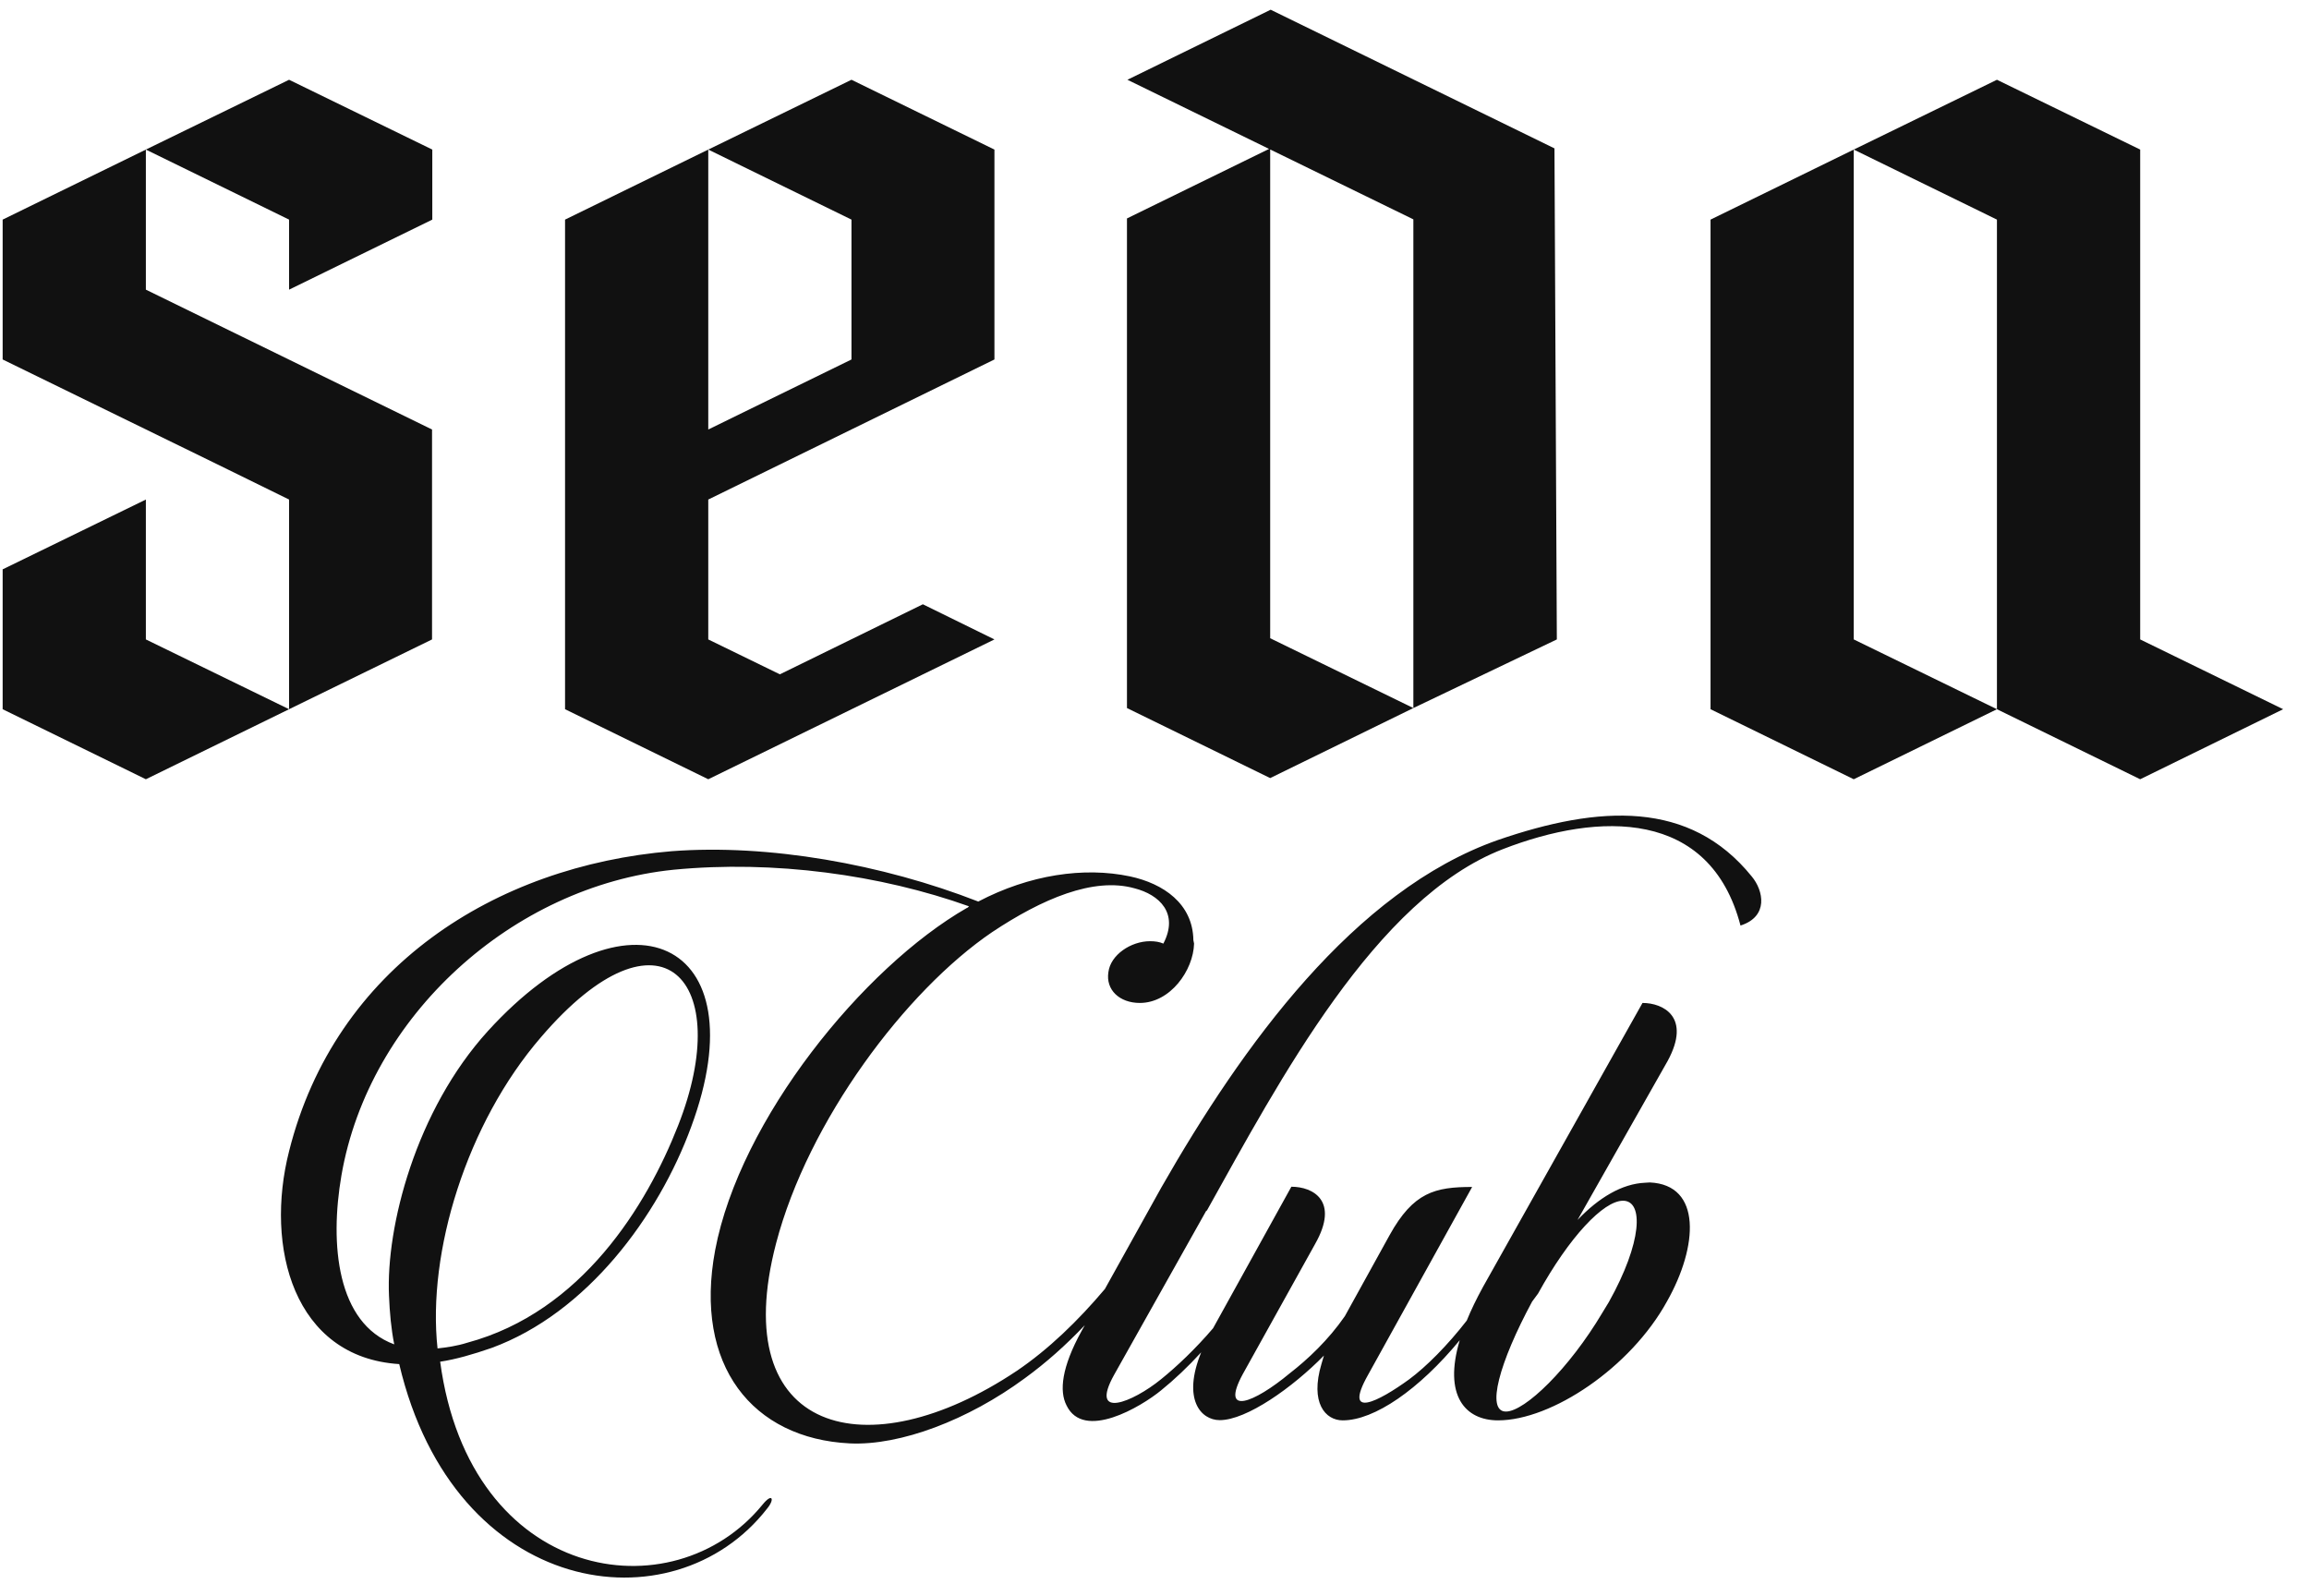 <svg xmlns="http://www.w3.org/2000/svg" width="81" height="56" viewBox="0 0 81 56" fill="none"><path fill-rule="evenodd" clip-rule="evenodd" d="M52.545 29.468C56.1 28.244 59.28 28.061 61.45 30.744C61.867 31.243 62.05 32.151 61.057 32.468C59.989 28.378 56.1 28.478 52.728 29.785C48.255 31.51 44.892 37.89 42.33 42.48L42.321 42.463L39.084 48.227C38.199 49.818 39.734 49.193 40.728 48.385C41.278 47.942 41.941 47.314 42.555 46.594L45.301 41.63C46.06 41.63 46.995 42.122 46.135 43.637L43.598 48.202C42.789 49.693 43.991 49.218 45.242 48.177C45.877 47.686 46.603 47.002 47.178 46.17L48.747 43.329C49.582 41.822 50.341 41.638 51.643 41.638L47.988 48.236C47.095 49.826 48.381 49.151 49.424 48.394C50.032 47.946 50.786 47.187 51.454 46.325C51.603 45.96 51.793 45.564 52.028 45.137L57.619 35.183C58.345 35.183 59.338 35.675 58.503 37.215L55.34 42.796C56.091 42.007 56.901 41.526 57.708 41.49L57.878 41.48C59.705 41.563 59.572 43.72 58.478 45.653C57.202 47.977 54.431 49.826 52.553 49.826C51.404 49.826 50.626 48.963 51.208 47.014C49.78 48.745 48.214 49.826 47.103 49.826C46.493 49.826 45.949 49.211 46.358 47.844L46.444 47.552C45.351 48.668 43.732 49.818 42.789 49.818C42.13 49.818 41.465 49.094 42.138 47.439C41.669 47.951 41.191 48.402 40.728 48.776C40.027 49.351 38.015 50.55 37.414 49.301C37.156 48.801 37.239 47.968 37.94 46.694L38.055 46.487C37.397 47.181 36.699 47.805 35.946 48.352C33.968 49.809 31.59 50.717 29.812 50.634C26.399 50.467 24.328 47.902 25.088 43.854C25.956 39.264 30.287 33.934 33.917 31.851C33.942 31.851 33.968 31.818 33.992 31.793C30.888 30.685 27.149 30.169 23.628 30.51C17.986 31.085 12.946 35.641 11.978 41.23C11.56 43.654 11.819 46.419 13.83 47.16C13.722 46.619 13.671 46.053 13.646 45.453C13.538 43.038 14.581 38.956 17.118 36.166C22 30.81 26.674 32.976 24.246 39.531C23.094 42.671 20.59 46.061 17.243 47.286C16.593 47.511 15.992 47.685 15.441 47.768C16.484 55.523 23.611 56.631 26.749 52.783C27.091 52.358 27.191 52.583 26.907 52.925C23.619 57.148 15.941 56.065 14.005 47.852C10.3 47.618 9.282 43.745 10.142 40.38C11.761 33.934 17.369 30.377 23.561 29.86C26.949 29.602 30.947 30.31 34.318 31.626C36.112 30.685 38.023 30.402 39.642 30.744C40.807 30.994 41.846 31.697 41.864 32.982L41.888 33.101C41.863 34.042 41.053 35.183 39.985 35.183C39.275 35.183 38.783 34.725 38.883 34.1C38.958 33.5 39.668 33.017 40.344 33.017C40.528 33.017 40.678 33.042 40.811 33.101C41.362 32.043 40.678 31.385 39.793 31.16C38.358 30.76 36.554 31.534 34.802 32.7C31.773 34.758 28.351 39.314 27.224 43.62C25.48 50.292 30.413 51.6 35.662 48.094C36.78 47.339 37.821 46.33 38.76 45.217L40.736 41.663C43.59 36.666 47.504 31.243 52.545 29.468ZM56.935 42.121C56.25 42.121 55.048 43.395 53.955 45.378L53.746 45.661C52.595 47.794 52.119 49.517 52.828 49.517C53.493 49.517 55.046 48.01 56.207 46.057L56.442 45.67C57.61 43.579 57.669 42.121 56.935 42.121ZM23.786 39.489C25.797 34.392 23.185 31.476 18.979 36.383C16.367 39.406 14.982 43.937 15.349 47.302C15.657 47.269 16.025 47.219 16.392 47.102C20.414 46.019 22.693 42.279 23.786 39.489Z" fill="#111111"></path><path d="M5.117 22.431L10.141 24.879L5.117 27.336L0.093 24.879V19.973L5.117 17.524V22.431Z" fill="#111111"></path><path d="M34.885 5.247V12.61L24.846 17.524V22.431L27.358 23.655L32.374 21.198L34.885 22.431L24.846 27.336L19.822 24.879V7.704L24.846 5.247V15.067L29.87 12.61V7.704L24.846 5.247L29.87 2.798L34.885 5.247Z" fill="#111111"></path><path d="M65.03 22.431L70.053 24.879L65.03 27.336L60.006 24.879V7.704L65.03 5.247V22.431Z" fill="#111111"></path><path d="M75.078 5.247V22.431L80.093 24.879L75.078 27.336L70.053 24.879V7.704L65.03 5.247L70.053 2.798L75.078 5.247Z" fill="#111111"></path><path d="M54.531 5.205L54.614 22.431L49.581 24.838V7.695L44.558 5.243V22.389L49.581 24.838L44.558 27.295L39.534 24.838V7.663L44.519 5.224L39.55 2.798L44.575 0.341L54.531 5.205Z" fill="#111111"></path><path d="M5.117 10.161L15.156 15.067V22.431L10.141 24.879V17.524L7.629 16.291L0.093 12.61V7.704L5.117 5.247V10.161Z" fill="#111111"></path><path d="M15.165 5.247V7.704L10.141 10.161V7.704L5.117 5.247L10.141 2.798L15.165 5.247Z" fill="#111111"></path></svg>